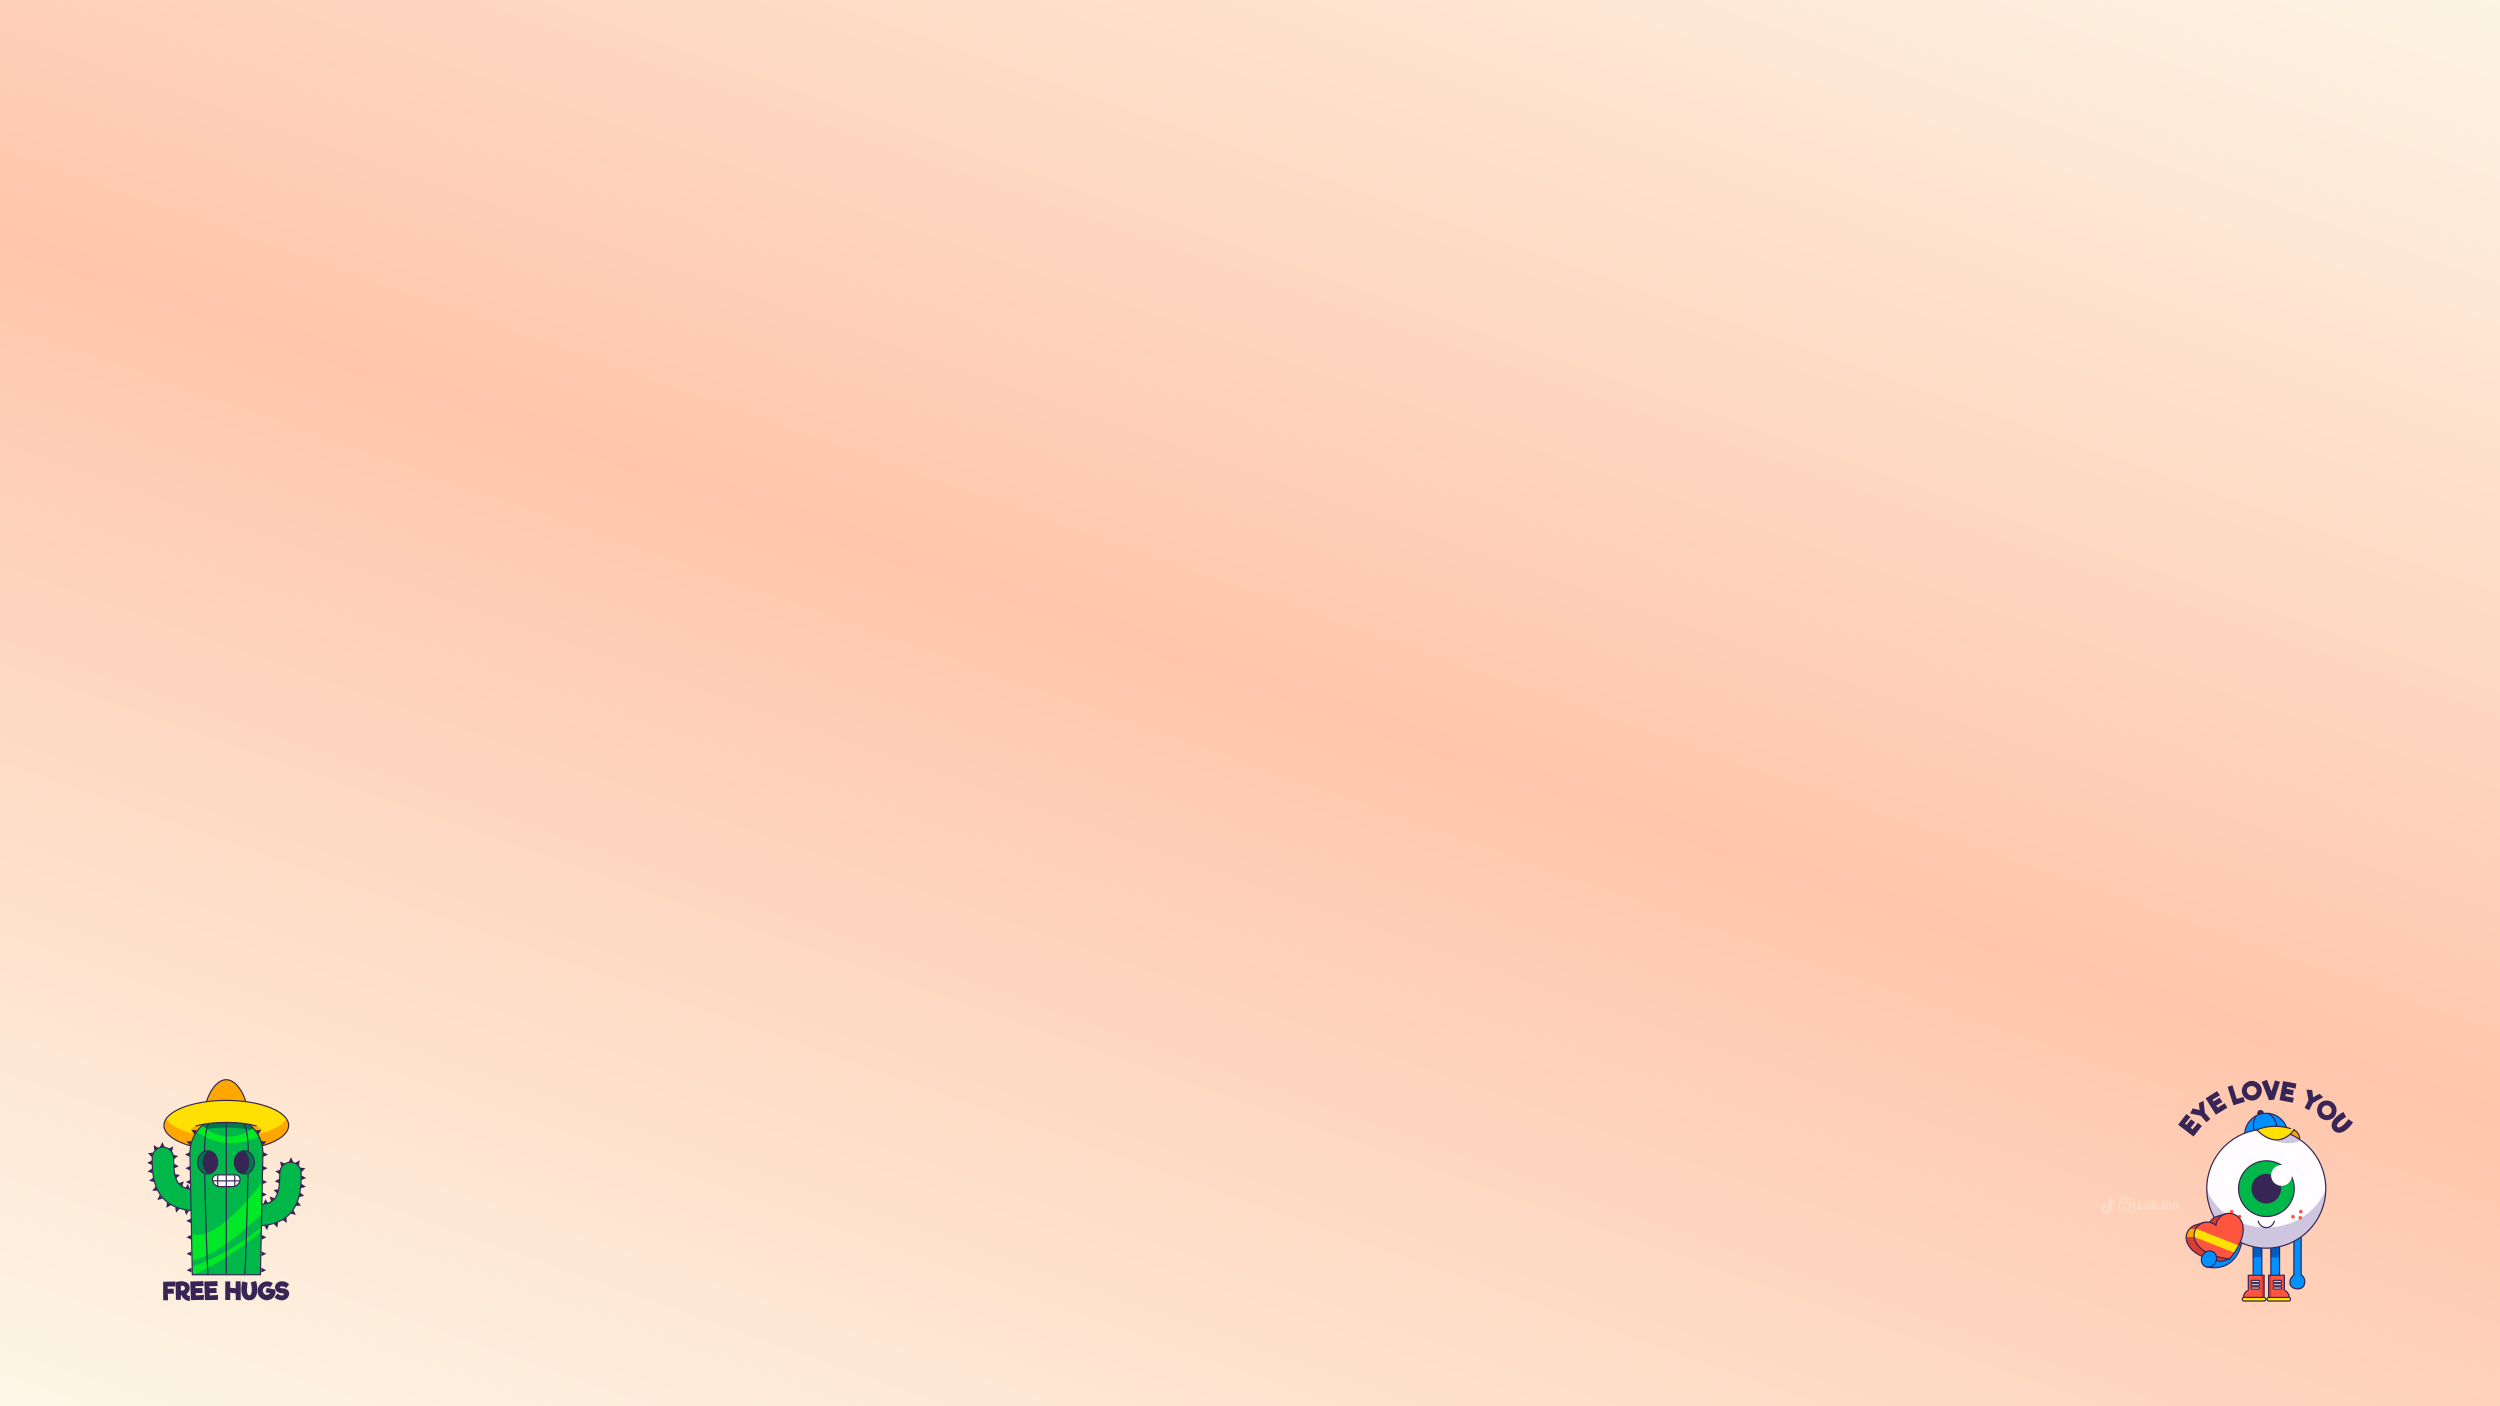 <?xml version="1.0" encoding="utf-8"?>
<!-- Generator: Adobe Illustrator 27.0.0, SVG Export Plug-In . SVG Version: 6.00 Build 0)  -->
<svg version="1.1" id="Layer_2_00000060000084413746298350000000135725726391799179_"
	 xmlns="http://www.w3.org/2000/svg" xmlns:xlink="http://www.w3.org/1999/xlink" x="0px" y="0px" viewBox="0 0 1920 1080"
	 style="enable-background:new 0 0 1920 1080;" xml:space="preserve">
<rect x="0" y="0" width="1920" height="1080" fill="#808080" stroke="none"/>
<style type="text/css">
	.st0{fill-rule:evenodd;clip-rule:evenodd;fill:url(#SVGID_1_);}
	.st1{fill:#0090FF;}
	.st2{fill:none;stroke:#372655;stroke-width:0.941;stroke-miterlimit:10;}
	.st3{fill:none;stroke:#372655;stroke-width:0.941;stroke-linecap:round;stroke-linejoin:round;stroke-miterlimit:10;}
	.st4{fill:#005DC4;}
	.st5{fill:#FF543E;}
	.st6{fill:#D83D31;}
	.st7{fill:#FFE000;}
	.st8{fill:#FFFDFF;}
	.st9{fill:#372655;}
	.st10{fill:#FFA600;}
	.st11{fill:#CEC5DE;}
	.st12{fill:#00B74A;}
	.st13{fill:none;stroke:#372655;stroke-width:0.941;stroke-miterlimit:10;}
	.st14{fill:none;stroke:#372655;stroke-width:0.908;stroke-miterlimit:10;}
	.st15{fill:#00784A;}
	.st16{fill:#00E827;}
	.st17{fill:none;stroke:#372655;stroke-width:0.908;stroke-linecap:round;stroke-linejoin:round;stroke-miterlimit:10;}
	.st18{fill:none;stroke:#372655;stroke-width:0.908;stroke-linecap:round;stroke-miterlimit:10;}
	.st19{fill:#FEDDC9;}
</style>
<linearGradient id="SVGID_1_" gradientUnits="userSpaceOnUse" x1="-1579.931" y1="499.849" x2="-1578.741" y2="499.849" gradientTransform="matrix(469 -1308.007 1308.004 468.998 87873.664 -2299696)">
	<stop  offset="0" style="stop-color:#FDF5E5"/>
	<stop  offset="0.5" style="stop-color:#FFC6AC"/>
	<stop  offset="1" style="stop-color:#FDF5E5"/>
</linearGradient>
<rect class="st0" width="1920" height="1080"/>
<g>
	<g>
		<path class="st1" d="M1764.5,984.2c-1.6,0-2.8-1.3-2.8-2.8v-32.5c0-1.6,1.3-2.8,2.8-2.8s2.8,1.3,2.8,2.8v32.5
			C1767.3,982.9,1766,984.2,1764.5,984.2z"/>
	</g>
	<g>
		<path class="st2" d="M1764.5,984.2c-1.6,0-2.8-1.3-2.8-2.8v-32.5c0-1.6,1.3-2.8,2.8-2.8s2.8,1.3,2.8,2.8v32.5
			C1767.3,982.9,1766,984.2,1764.5,984.2z"/>
	</g>
	<g>
		<path class="st1" d="M1700.2,973.6c-1.5,0-3.1-0.1-4.7-0.4c-1.5-0.2-2.6-1.7-2.4-3.2s1.7-2.6,3.2-2.4c6.2,0.9,11.1-0.3,14.5-3.5
			c7.5-7.2,6.2-22.1,6.1-22.3c-0.2-1.6,1-2.9,2.5-3.1c1.5-0.2,2.9,1,3.1,2.5c0.1,0.7,1.6,17.8-7.9,26.9
			C1710.9,971.8,1706.1,973.6,1700.2,973.6z"/>
	</g>
	<g>
		<path class="st3" d="M1700.2,973.6c-1.5,0-3.1-0.1-4.7-0.4c-1.5-0.2-2.6-1.7-2.4-3.2s1.7-2.6,3.2-2.4c6.2,0.9,11.1-0.3,14.5-3.5
			c7.5-7.2,6.2-22.1,6.1-22.3c-0.2-1.6,1-2.9,2.5-3.1c1.5-0.2,2.9,1,3.1,2.5c0.1,0.7,1.6,17.8-7.9,26.9
			C1710.9,971.8,1706.1,973.6,1700.2,973.6z"/>
	</g>
	<g>
		<g>
			<rect x="1744" y="941.4" class="st1" width="6.7" height="42.1"/>
			<rect x="1744" y="941.4" class="st4" width="6.7" height="24.3"/>
			<rect x="1744" y="941.4" class="st2" width="6.7" height="42.1"/>
			<g>
				<path class="st5" d="M1758.2,996.7h-15.9v-17.3h12.1v11.2C1754.3,990.6,1758.2,992.6,1758.2,996.7z"/>
				<rect x="1742.2" y="979.4" class="st6" width="2.2" height="17.3"/>
				<path class="st2" d="M1758.2,996.7h-15.9v-17.3h12.1v11.2C1754.3,990.6,1758.2,992.6,1758.2,996.7z"/>
				<path class="st7" d="M1757.8,999.2h-15.4c-0.7,0-1.4-0.6-1.4-1.4l0,0c0-0.7,0.6-1.4,1.4-1.4h15.4c0.7,0,1.4,0.6,1.4,1.4l0,0
					C1759.1,998.6,1758.5,999.2,1757.8,999.2z"/>
				<path class="st2" d="M1757.8,999.2h-15.4c-0.7,0-1.4-0.6-1.4-1.4l0,0c0-0.7,0.6-1.4,1.4-1.4h15.4c0.7,0,1.4,0.6,1.4,1.4l0,0
					C1759.1,998.6,1758.5,999.2,1757.8,999.2z"/>
				<path class="st8" d="M1751.5,984.9h-5c-0.5,0-0.8-0.4-0.8-0.8l0,0c0-0.5,0.4-0.8,0.8-0.8h5c0.5,0,0.8,0.4,0.8,0.8l0,0
					C1752.4,984.6,1752,984.9,1751.5,984.9z"/>
				<path class="st8" d="M1751.5,987.5h-5c-0.5,0-0.8-0.4-0.8-0.8l0,0c0-0.5,0.4-0.8,0.8-0.8h5c0.5,0,0.8,0.4,0.8,0.8l0,0
					C1752.4,987.1,1752,987.5,1751.5,987.5z"/>
				<path class="st8" d="M1751.5,990h-5c-0.5,0-0.8-0.4-0.8-0.8l0,0c0-0.5,0.4-0.8,0.8-0.8h5c0.5,0,0.8,0.4,0.8,0.8l0,0
					C1752.4,989.6,1752,990,1751.5,990z"/>
				<path class="st2" d="M1751.5,984.9h-5c-0.5,0-0.8-0.4-0.8-0.8l0,0c0-0.5,0.4-0.8,0.8-0.8h5c0.5,0,0.8,0.4,0.8,0.8l0,0
					C1752.4,984.6,1752,984.9,1751.5,984.9z"/>
				<path class="st2" d="M1751.5,987.5h-5c-0.5,0-0.8-0.4-0.8-0.8l0,0c0-0.5,0.4-0.8,0.8-0.8h5c0.5,0,0.8,0.4,0.8,0.8l0,0
					C1752.4,987.1,1752,987.5,1751.5,987.5z"/>
				<path class="st2" d="M1751.5,990h-5c-0.5,0-0.8-0.4-0.8-0.8l0,0c0-0.5,0.4-0.8,0.8-0.8h5c0.5,0,0.8,0.4,0.8,0.8l0,0
					C1752.4,989.6,1752,990,1751.5,990z"/>
			</g>
		</g>
		<g>
			<rect x="1730.4" y="941.3" class="st1" width="6.7" height="42.1"/>
			<rect x="1730.4" y="941.3" class="st4" width="6.7" height="24.3"/>
			<rect x="1730.4" y="941.3" class="st2" width="6.7" height="42.1"/>
			<g>
				<path class="st5" d="M1722.9,996.7h15.9v-17.3h-12.1v11.2C1726.8,990.6,1722.9,992.6,1722.9,996.7z"/>
				<rect x="1736.7" y="979.4" class="st6" width="2.2" height="17.3"/>
				<path class="st2" d="M1722.9,996.7h15.9v-17.3h-12.1v11.2C1726.8,990.6,1722.9,992.6,1722.9,996.7z"/>
				<path class="st7" d="M1723.4,999.2h15.4c0.7,0,1.4-0.6,1.4-1.4l0,0c0-0.7-0.6-1.4-1.4-1.4h-15.4c-0.7,0-1.4,0.6-1.4,1.4l0,0
					C1722,998.6,1722.6,999.2,1723.4,999.2z"/>
				<path class="st2" d="M1723.4,999.2h15.4c0.7,0,1.4-0.6,1.4-1.4l0,0c0-0.7-0.6-1.4-1.4-1.4h-15.4c-0.7,0-1.4,0.6-1.4,1.4l0,0
					C1722,998.6,1722.6,999.2,1723.4,999.2z"/>
				<path class="st8" d="M1729.6,984.9h5c0.5,0,0.8-0.4,0.8-0.8l0,0c0-0.5-0.4-0.8-0.8-0.8h-5c-0.5,0-0.8,0.4-0.8,0.8l0,0
					C1728.8,984.6,1729.1,984.9,1729.6,984.9z"/>
				<path class="st8" d="M1729.6,987.5h5c0.5,0,0.8-0.4,0.8-0.8l0,0c0-0.5-0.4-0.8-0.8-0.8h-5c-0.5,0-0.8,0.4-0.8,0.8l0,0
					C1728.8,987.1,1729.1,987.5,1729.6,987.5z"/>
				<path class="st8" d="M1729.6,990h5c0.5,0,0.8-0.4,0.8-0.8l0,0c0-0.5-0.4-0.8-0.8-0.8h-5c-0.5,0-0.8,0.4-0.8,0.8l0,0
					C1728.8,989.6,1729.1,990,1729.6,990z"/>
				<path class="st2" d="M1729.6,984.9h5c0.5,0,0.8-0.4,0.8-0.8l0,0c0-0.5-0.4-0.8-0.8-0.8h-5c-0.5,0-0.8,0.4-0.8,0.8l0,0
					C1728.8,984.6,1729.1,984.9,1729.6,984.9z"/>
				<path class="st2" d="M1729.6,987.5h5c0.5,0,0.8-0.4,0.8-0.8l0,0c0-0.5-0.4-0.8-0.8-0.8h-5c-0.5,0-0.8,0.4-0.8,0.8l0,0
					C1728.8,987.1,1729.1,987.5,1729.6,987.5z"/>
				<path class="st2" d="M1729.6,990h5c0.5,0,0.8-0.4,0.8-0.8l0,0c0-0.5-0.4-0.8-0.8-0.8h-5c-0.5,0-0.8,0.4-0.8,0.8l0,0
					C1728.8,989.6,1729.1,990,1729.6,990z"/>
			</g>
		</g>
	</g>
	<path class="st9" d="M1738.7,855c0,1.4-1.1,2.6-2.6,2.6c-1.4,0-2.6-1.1-2.6-2.6c0-1.4,1.1-2.6,2.6-2.6
		C1737.6,852.5,1738.7,853.6,1738.7,855z"/>
	<path class="st10" d="M1761.8,867.7c0,0,6.3,3.3,3.6,9.9l-10.5-5L1761.8,867.7z"/>
	<path class="st2" d="M1761.8,867.7c0,0,6.3,3.3,3.6,9.9l-10.5-5L1761.8,867.7z"/>
	<circle class="st1" cx="1740.5" cy="871.6" r="16.6"/>
	<circle class="st2" cx="1740.5" cy="871.6" r="16.6"/>
	<circle class="st8" cx="1740.5" cy="912.9" r="45.7"/>
	<path class="st11" d="M1753.8,869.1c-5,0.3-8.8,1.9-8.8,4c-0.1,2.5,5,4.7,11.3,4.9c4.8,0.2,9-0.8,10.8-2.4
		C1763.1,872.8,1758.6,870.6,1753.8,869.1z"/>
	<path class="st11" d="M1740.5,942.7c-21.3,0-39.4-12.4-45.7-29.5c0.2,25.1,20.6,45.4,45.7,45.4s45.6-20.3,45.7-45.4
		C1779.9,930.3,1761.8,942.7,1740.5,942.7z"/>
	<ellipse class="st12" cx="1740.6" cy="912.9" rx="21.4" ry="21.4"/>
	<ellipse class="st13" cx="1740.6" cy="912.9" rx="21.4" ry="21.4"/>
	<ellipse class="st9" cx="1740.5" cy="912.9" rx="11.4" ry="11.4"/>
	<ellipse class="st8" cx="1752.2" cy="902.7" rx="8" ry="8"/>
	<circle class="st2" cx="1740.5" cy="912.9" r="45.7"/>
	<g>
		<path class="st9" d="M1688,862.3l3,2.5l-6.4,8.1l-11.8-9.1l6.3-8.2l3.2,2.3l-4.2,5.1l1.2,0.9l3.4-4.3l3.1,2.3l-3.4,4.3l1.5,1.1
			L1688,862.3z"/>
		<path class="st9" d="M1693.4,854.6l4.1,4.8l-3,2.5l-4.3-5l-8.2-1.7l2-4l5.3,1.4l-0.6-5.4l3.6-1.8L1693.4,854.6z"/>
		<path class="st9" d="M1708.6,847.3l2,3.4l-8.8,5.4l-7.9-12.6l8.8-5.5l2.2,3.2l-5.7,3.4l0.8,1.3l4.7-2.9l2.1,3.3l-4.7,2.8l1,1.6
			L1708.6,847.3z"/>
		<path class="st9" d="M1722.9,842.4l1.2,3.7l-8.8,2.8l-4.5-14.2l3.7-1.2l3.3,10.5L1722.9,842.4z"/>
		<path class="st9" d="M1726.6,844.6c-1.3-0.5-2.4-1.3-3.2-2.4c-0.9-1.1-1.4-2.2-1.6-3.5s0-2.6,0.5-3.8s1.3-2.3,2.4-3.1
			s2.3-1.4,3.6-1.6c1.3-0.2,2.6,0,3.9,0.5s2.3,1.3,3.2,2.3c0.9,1,1.4,2.2,1.6,3.5s0,2.6-0.5,3.9c-0.5,1.3-1.3,2.3-2.4,3.2
			s-2.2,1.4-3.6,1.6C1729.2,845.3,1727.9,845.2,1726.6,844.6z M1731.7,840.5c0.5-0.4,0.9-0.9,1.2-1.5c0.3-0.6,0.3-1.2,0.2-1.9
			c-0.1-0.7-0.4-1.3-0.8-1.7c-0.4-0.5-0.9-0.8-1.6-1.1c-0.6-0.2-1.3-0.3-2-0.2s-1.3,0.3-1.8,0.7s-0.9,0.9-1.1,1.4
			c-0.2,0.6-0.3,1.2-0.2,1.9c0.1,0.7,0.4,1.3,0.8,1.8s0.9,0.9,1.5,1.1c0.6,0.2,1.2,0.3,1.9,0.2
			C1730.5,841.2,1731.1,840.9,1731.7,840.5z"/>
		<path class="st9" d="M1751,830.9l-4.4,13.6l-4,0.5l-5.6-14.1l4-1.6l3.5,8.9l2.7-8.5L1751,830.9z"/>
		<path class="st9" d="M1761.7,843.1l-0.9,3.8l-10.1-2l2.7-14.6l10.2,1.9l-0.6,3.9l-6.5-1.4l-0.3,1.5l5.4,1.1l-0.7,3.9l-5.4-1.1
			l-0.3,1.8L1761.7,843.1z"/>
		<path class="st9" d="M1776.3,847.1l-2.9,5.6l-3.5-1.8l3-5.9l-1.5-8.2l4.4,0.4l0.7,5.5l4.8-2.7l3,2.6L1776.3,847.1z"/>
		<path class="st9" d="M1780.1,855.6c-0.5-1.3-0.7-2.6-0.5-4s0.6-2.6,1.4-3.6s1.8-1.8,3.1-2.3c1.3-0.5,2.6-0.6,3.9-0.4
			c1.4,0.2,2.6,0.7,3.6,1.5c1.1,0.8,1.8,1.9,2.3,3.1c0.5,1.3,0.7,2.6,0.5,3.9c-0.2,1.3-0.6,2.5-1.4,3.6s-1.9,1.8-3.1,2.3
			c-1.3,0.5-2.6,0.7-3.9,0.5c-1.4-0.2-2.6-0.7-3.6-1.5C1781.3,857.9,1780.6,856.9,1780.1,855.6z M1786.5,856.4
			c0.7,0.1,1.3,0,1.9-0.2s1.1-0.6,1.6-1.2c0.4-0.5,0.7-1.1,0.7-1.8c0.1-0.6,0-1.3-0.3-1.9c-0.3-0.6-0.7-1.1-1.3-1.6
			c-0.5-0.4-1.1-0.7-1.7-0.8s-1.2,0-1.8,0.2c-0.6,0.2-1.1,0.6-1.5,1.2c-0.4,0.6-0.7,1.2-0.8,1.8c-0.1,0.6,0,1.3,0.2,1.9
			c0.2,0.6,0.6,1.1,1.2,1.5C1785.2,856,1785.8,856.3,1786.5,856.4z"/>
		<path class="st9" d="M1790.7,864.8c-0.1-1.2,0.2-2.4,0.9-3.7c0.7-1.3,1.7-2.5,3.1-3.7c1.6-1.4,3.3-2.6,5.1-3.4l2,3.8
			c-0.5,0.3-1.1,0.7-1.7,1.1c-0.6,0.4-1.3,1-2.2,1.6l-0.5,0.3c-2.4,2.1-3.2,3.7-2.3,4.6c0.8,1,2.5,0.4,4.8-1.6c0.4-0.4,1-1,1.7-1.8
			s1.4-1.7,1.9-2.5l3.6,2.4c-1,1.8-2.5,3.5-4.4,5.2c-1.3,1.1-2.6,2-3.9,2.4c-1.3,0.5-2.5,0.6-3.7,0.3c-1.1-0.2-2.1-0.8-3-1.8
			C1791.3,867.1,1790.8,866,1790.7,864.8z"/>
	</g>
	<path class="st7" d="M1733.2,867.7c17.4,17.4,28.6,0,28.6,0S1748.2,861.6,1733.2,867.7z"/>
	<path class="st2" d="M1733.2,867.7c17.4,17.4,28.6,0,28.6,0S1748.2,861.6,1733.2,867.7z"/>
	<path class="st2" d="M1741.7,855c0,0,5.5,1.8,6.9,10"/>
	<path class="st2" d="M1731.2,868.1c0,0-1.9-5.5,1.5-11"/>
	<g>
		<g>
			<path class="st5" d="M1762.4,934.4c0,0.8-0.6,1.4-1.4,1.4s-1.4-0.6-1.4-1.4s0.6-1.4,1.4-1.4S1762.4,933.7,1762.4,934.4z"/>
			<circle class="st5" cx="1767" cy="930.5" r="1.4"/>
			<path class="st5" d="M1768,935.3c0,0.8-0.6,1.4-1.4,1.4s-1.4-0.6-1.4-1.4s0.6-1.4,1.4-1.4C1767.4,933.9,1768,934.5,1768,935.3z"
				/>
		</g>
		<g>
			<path class="st5" d="M1718.5,934.4c0,0.8,0.6,1.4,1.4,1.4s1.4-0.6,1.4-1.4s-0.6-1.4-1.4-1.4S1718.5,933.7,1718.5,934.4z"/>
			<path class="st5" d="M1712.5,930.5c0,0.8,0.6,1.4,1.4,1.4s1.4-0.6,1.4-1.4s-0.6-1.4-1.4-1.4S1712.5,929.8,1712.5,930.5z"/>
			<path class="st5" d="M1712.9,935.3c0,0.8,0.6,1.4,1.4,1.4s1.4-0.6,1.4-1.4s-0.6-1.4-1.4-1.4S1712.9,934.5,1712.9,935.3z"/>
		</g>
	</g>
	<g>
		<path class="st6" d="M1715.6,940.2L1715.6,940.2C1715.6,940.2,1715.6,940.1,1715.6,940.2c-1.1-2.6-3-4.5-5.3-5.6l-0.1-2.6
			l-6.6,1.9c-0.5,0.1-1,0.3-1.4,0.4c-2.8,1.1-4.9,3.4-5.8,6.1l-3.2-1.7l-6.3,1.9c-0.5,0.1-1,0.3-1.5,0.5c-5.3,2.1-7.8,8.1-5.7,13.3
			c0,0,0,0.1,0.1,0.1l0,0c5.1,12.7,26.5,14.2,26.5,14.2l6-1.8l-0.3-6C1715.3,955.3,1718.5,947.3,1715.6,940.2z"/>
		<path class="st10" d="M1681.7,943.7c-1.6,1.7-2.6,4-2.7,6.4l6.1-0.2l31,12.1c1.1-1.6,2.3-3.5,3.3-5.6l-32.8-12.7H1681.7z"/>
		<path class="st2" d="M1715.6,940.2L1715.6,940.2C1715.6,940.2,1715.6,940.1,1715.6,940.2c-1.1-2.6-3-4.5-5.3-5.6l-0.1-2.6
			l-6.6,1.9c-0.5,0.1-1,0.3-1.4,0.4c-2.8,1.1-4.9,3.4-5.8,6.1l-3.2-1.7l-6.3,1.9c-0.5,0.1-1,0.3-1.5,0.5c-5.3,2.1-7.8,8.1-5.7,13.3
			c0,0,0,0.1,0.1,0.1l0,0c5.1,12.7,26.5,14.2,26.5,14.2l6-1.8l-0.3-6C1715.3,955.3,1718.5,947.3,1715.6,940.2z"/>
		<path class="st5" d="M1721.5,938.3c-2.1-5.3-8.1-7.8-13.3-5.7c-3.7,1.5-6,4.8-6.4,8.4c-2.8-2.4-6.8-3.2-10.4-1.7
			c-5.3,2.1-7.8,8.1-5.7,13.3c0,0,0,0.1,0.1,0.1l0,0c5.1,12.7,26.5,14.2,26.5,14.2s14.5-15.8,9.4-28.6l0,0
			C1721.6,938.4,1721.6,938.4,1721.5,938.3z"/>
		<path class="st7" d="M1686.7,943.7h-0.3c-1.1,1.9-1.6,4.1-1.4,6.3h0.1l31,12.1c0.3-0.4,0.5-0.8,0.8-1.2c0,0,0-0.1,0.1-0.1
			c0.3-0.4,0.5-0.9,0.8-1.3l0,0c0.3-0.4,0.5-0.9,0.7-1.3c0-0.1,0.1-0.1,0.1-0.2c0.3-0.5,0.5-1,0.8-1.5l0,0L1686.7,943.7z"/>
		<path class="st2" d="M1721.5,938.3c-2.1-5.3-8.1-7.8-13.3-5.7c-3.7,1.5-6,4.8-6.4,8.4c-2.8-2.4-6.8-3.2-10.4-1.7
			c-5.3,2.1-7.8,8.1-5.7,13.3c0,0,0,0.1,0.1,0.1l0,0c5.1,12.7,26.5,14.2,26.5,14.2s14.5-15.8,9.4-28.6l0,0
			C1721.6,938.4,1721.6,938.4,1721.5,938.3z"/>
	</g>
	<path class="st3" d="M1734.3,937.9c0,0,1.3,4.9,6.2,4.9s6.2-4.9,6.2-4.9"/>
	<path class="st1" d="M1701.4,969.8c-1.8,3.1-5.4,4.3-8.1,2.7s-3.5-5.3-1.7-8.4c1.8-3.1,5.4-4.3,8.1-2.7
		C1702.4,962.9,1703.2,966.7,1701.4,969.8z"/>
	<path class="st3" d="M1701.4,969.8c-1.8,3.1-5.4,4.3-8.1,2.7s-3.5-5.3-1.7-8.4c1.8-3.1,5.4-4.3,8.1-2.7
		C1702.4,962.9,1703.2,966.7,1701.4,969.8z"/>
	<g>
		<path class="st1" d="M1769.9,985.8c-0.7,3.5-3.7,4.5-6.8,3.9s-5-2.7-4.3-6.1c0.7-3.5,3.7-5.8,6.8-5.2
			C1768.7,979,1770.6,982.4,1769.9,985.8z"/>
	</g>
	<g>
		<path class="st3" d="M1767.5,979.2c1.9,1.3,3,3.9,2.4,6.6c-0.7,3.5-3.7,4.5-6.8,3.9s-5-2.7-4.3-6.1c0.4-1.9,1.5-3.4,2.9-4.4"/>
	</g>
</g>
<g>
	<path class="st10" d="M189.8,852.8c0,8.9-7.2,8.5-16.1,8.5s-16.1,0.4-16.1-8.5s7.2-23.6,16.1-23.6S189.8,843.9,189.8,852.8z"/>
	<path class="st14" d="M189.8,852.8c0,8.9-7.2,8.5-16.1,8.5s-16.1,0.4-16.1-8.5s7.2-23.6,16.1-23.6S189.8,843.9,189.8,852.8z"/>
	<ellipse class="st7" cx="173.8" cy="864.3" rx="47.9" ry="19.2"/>
	<path class="st10" d="M173.8,873.6c-22.2,0-40.8-6-46.2-14.2c-1,1.6-1.6,3.2-1.6,4.9c0,10.6,21.4,19.2,47.9,19.2
		s47.9-8.6,47.9-19.2c0-1.7-0.6-3.4-1.6-4.9C214.6,867.6,196,873.6,173.8,873.6z"/>
	<path class="st10" d="M201,868.1c0,3.4-12.2,6.1-27.2,6.1s-27.2-2.7-27.2-6.1c0-3.4,12.2-6.1,27.2-6.1S201,864.7,201,868.1z"/>
	<ellipse class="st14" cx="173.8" cy="864.3" rx="47.9" ry="19.2"/>
	<g>
		<path class="st9" d="M128.7,988.1l0.1,1.7l4.5-0.1l0.3,3.8l-4.7,0.1l0.2,5h-3.8v-14.2l9.5-0.2v3.8L128.7,988.1z"/>
		<path class="st9" d="M144.3,995c0.4,0.3,0.9,0.4,1.5,0.4v3.8c-0.9,0-1.8-0.2-2.7-0.6c-0.9-0.4-1.6-0.9-2.3-1.6
			c-0.6-0.7-1.1-1.4-1.4-2.3h-0.5v3.6h-3.8l-0.2-13.5c0.4-0.3,1.1-0.4,1.9-0.6c0.8-0.1,1.7-0.2,2.5-0.2c1.4,0,2.5,0.2,3.5,0.7
			c1,0.4,1.7,1,2.2,1.8s0.7,1.7,0.7,2.7s-0.2,1.9-0.7,2.7c-0.4,0.8-1.1,1.4-1.8,1.9C143.6,994.3,143.9,994.7,144.3,995z
			 M138.9,991.1c0.2,0.1,0.5,0.1,0.7,0.1c0.4,0,0.8-0.1,1.2-0.2c0.4-0.2,0.7-0.4,0.9-0.7s0.4-0.6,0.4-1c0-0.3-0.1-0.6-0.3-0.9
			c-0.2-0.3-0.4-0.5-0.7-0.7s-0.6-0.3-0.9-0.3c-0.2,0-0.5,0-0.7,0.1c-0.3,0.1-0.5,0.1-0.6,0.2L138.9,991.1z"/>
		<path class="st9" d="M156.6,994.5v3.8l-10,0.2l-0.5-14.3l10-0.3l0.3,3.8l-6.4,0.1l0.1,1.5l5.3-0.1l0.2,3.8l-5.3,0.1l0.1,1.8
			L156.6,994.5z"/>
		<path class="st9" d="M167.4,994.5v3.8l-10,0.2l-0.5-14.3l10-0.3l0.3,3.8l-6.4,0.1l0.1,1.5l5.3-0.1l0.2,3.8l-5.3,0.1l0.1,1.8
			L167.4,994.5z"/>
		<path class="st9" d="M181,993.3l-4.2-0.5v5.6H173v-14.3h3.8v4.9l4.2,0.4v-5.3l3.8-0.1l0.1,14.5h-3.8L181,993.3z"/>
		<path class="st9" d="M188.1,997.6c-0.9-0.7-1.6-1.7-2.1-3s-0.7-2.8-0.7-4.6c0-2.1,0.3-4,0.8-5.9l4.1,1c-0.1,0.6-0.2,1.2-0.3,1.9
			s-0.2,1.6-0.2,2.7l-0.1,0.5c0,3.1,0.6,4.6,1.9,4.6c1.2,0,1.9-1.5,1.9-4.5c0-0.5-0.1-1.3-0.2-2.4c-0.2-1.1-0.4-2.1-0.6-3l4-1.1
			c0.7,1.9,1,4,1,6.5c0,1.7-0.2,3.2-0.7,4.4c-0.5,1.3-1.2,2.2-2.1,2.9c-0.9,0.7-2,1-3.2,1C190.2,998.7,189.1,998.3,188.1,997.6z"/>
		<path class="st9" d="M211.6,992.2c0,0.9-0.2,1.8-0.7,2.7c-0.4,0.9-1,1.6-1.8,2.3c-0.8,0.6-1.6,1-2.6,1.2c-0.5,0.1-0.9,0.2-1.4,0.2
			c-1.1,0-2.1-0.2-3.2-0.7c-1-0.5-1.9-1.2-2.6-2.1c-0.7-0.9-1.2-1.9-1.4-3c-0.1-0.4-0.1-0.9-0.1-1.4c0-1.1,0.2-2.1,0.7-3.1
			s1.1-1.9,2-2.6c0.9-0.7,1.8-1.2,2.9-1.4c0.5-0.1,1-0.2,1.6-0.2c0.9,0,1.7,0.1,2.5,0.4c0.8,0.2,1.5,0.6,2,1.1l-2,3.1
			c-0.3-0.3-0.6-0.5-1.1-0.6c-0.4-0.1-0.9-0.2-1.4-0.2c-0.3,0-0.6,0-0.8,0.1c-0.7,0.2-1.3,0.6-1.7,1.2c-0.4,0.6-0.7,1.3-0.7,2
			c0,0.2,0,0.4,0.1,0.6c0.2,0.8,0.6,1.4,1.1,1.9c0.6,0.5,1.2,0.8,2,0.8c0.2,0,0.4,0,0.5-0.1c0.4-0.1,0.8-0.3,1.2-0.5
			c0.4-0.3,0.6-0.5,0.7-0.8l-3.4-0.6l0.8-3.4l6.2,1.2C211.5,990.8,211.6,991.5,211.6,992.2z"/>
		<path class="st9" d="M213.3,998c-1-0.4-1.9-1-2.5-1.8l2.5-2.8c0.4,0.5,0.9,0.8,1.4,1.1s1.1,0.4,1.7,0.4c0.5,0,0.9-0.1,1.2-0.3
			s0.5-0.4,0.5-0.7s-0.2-0.4-0.5-0.5s-0.7-0.2-1.2-0.2c-0.9,0-1.8-0.2-2.6-0.6c-0.8-0.4-1.4-0.9-1.9-1.6c-0.5-0.7-0.7-1.5-0.7-2.3
			c0-0.9,0.2-1.7,0.7-2.4s1.2-1.3,2-1.7s1.7-0.6,2.7-0.6s2,0.2,2.9,0.6c0.9,0.4,1.8,0.9,2.5,1.7l-2.1,2.9c-1.2-0.9-2.3-1.3-3.4-1.3
			c-0.5,0-0.9,0.1-1.2,0.2s-0.5,0.4-0.5,0.6c0,0.2,0.2,0.4,0.6,0.5s0.9,0.2,1.4,0.2c1,0,1.9,0.2,2.7,0.5s1.4,0.8,1.9,1.4
			c0.5,0.6,0.7,1.4,0.7,2.2c0,0.9-0.3,1.8-0.8,2.6s-1.2,1.4-2.1,1.9c-0.9,0.5-1.9,0.7-2.9,0.7C215.3,998.6,214.3,998.4,213.3,998z"
			/>
	</g>
	<g>
		<g>
			<g>
				<g>
					<path class="st12" d="M152.2,929.9c-35.3,0-35.3-27.5-35.3-40.7c0-4.5,3.7-8.2,8.2-8.2s8.2,3.7,8.2,8.2
						c0,19.6,3.7,24.4,19,24.4c4.5,0,8.2,3.7,8.2,8.2C160.3,926.3,156.7,929.9,152.2,929.9z"/>
				</g>
				<g>
					<path class="st14" d="M152.2,929.9c-35.3,0-35.3-27.5-35.3-40.7c0-4.5,3.7-8.2,8.2-8.2s8.2,3.7,8.2,8.2
						c0,19.6,3.7,24.4,19,24.4c4.5,0,8.2,3.7,8.2,8.2C160.3,926.3,156.7,929.9,152.2,929.9z"/>
				</g>
			</g>
			<polygon class="st9" points="124.7,877.1 122.8,880.9 126.5,880.9 			"/>
			<polygon class="st9" points="133.1,880.4 129.3,882.2 132.1,884.5 			"/>
			<polygon class="st9" points="136.8,887.8 132.7,886.8 133.5,890.4 			"/>
			<polygon class="st9" points="137.3,895.7 133.6,893.7 133.5,897.4 			"/>
			<polygon class="st9" points="138.2,902.3 134,901.7 135.2,905.2 			"/>
			<polygon class="st9" points="141.2,907.3 137.2,908.7 139.9,911.3 			"/>
			<polygon class="st9" points="144.3,909.2 142.2,912.8 145.9,913.1 			"/>
			<polygon class="st9" points="118.1,879.4 118.5,883.6 121.6,881.7 			"/>
			<polygon class="st9" points="113.6,885.6 116.5,888.7 117.8,885.2 			"/>
			<polygon class="st9" points="113,893.1 116.9,894.8 116.7,891.1 			"/>
			<polygon class="st9" points="113.3,899.8 117.3,901.1 116.7,897.4 			"/>
			<polygon class="st9" points="114.5,906.9 118.6,907.8 117.8,904.2 			"/>
			<polygon class="st9" points="116.9,914.4 121.1,914.5 119.6,911.2 			"/>
			<polygon class="st9" points="120.9,921.6 125,920.6 122.6,917.7 			"/>
			<polygon class="st9" points="127.8,927.6 131.4,925.4 128.2,923.4 			"/>
			<polygon class="st9" points="135.2,931.3 138.1,928.2 134.5,927.1 			"/>
			<polygon class="st9" points="143,933.2 145.3,929.7 141.6,929.3 			"/>
		</g>
		<g>
			<g>
				<g>
					<path class="st12" d="M196,941.5c35.3,0,35.3-27.5,35.3-40.7c0-4.5-3.7-8.2-8.2-8.2s-8.2,3.7-8.2,8.2c0,19.6-3.7,24.4-19,24.4
						c-4.5,0-8.2,3.7-8.2,8.2C187.8,937.9,191.5,941.5,196,941.5z"/>
				</g>
				<g>
					<path class="st14" d="M196,941.5c35.3,0,35.3-27.5,35.3-40.7c0-4.5-3.7-8.2-8.2-8.2s-8.2,3.7-8.2,8.2c0,19.6-3.7,24.4-19,24.4
						c-4.5,0-8.2,3.7-8.2,8.2C187.8,937.9,191.5,941.5,196,941.5z"/>
				</g>
			</g>
			<polygon class="st9" points="223.5,888.7 225.3,892.5 221.7,892.5 			"/>
			<polygon class="st9" points="215,892 218.9,893.7 216,896.1 			"/>
			<polygon class="st9" points="211.4,899.4 215.5,898.4 214.7,902 			"/>
			<polygon class="st9" points="210.9,907.2 214.6,905.3 214.7,909 			"/>
			<polygon class="st9" points="210,913.9 214.1,913.3 213,916.8 			"/>
			<polygon class="st9" points="207,918.9 210.9,920.3 208.3,922.9 			"/>
			<polygon class="st9" points="203.8,920.8 206,924.4 202.3,924.7 			"/>
			<polygon class="st9" points="230.1,891 229.7,895.2 226.5,893.3 			"/>
			<polygon class="st9" points="234.5,897.1 231.7,900.2 230.4,896.8 			"/>
			<polygon class="st9" points="235.1,904.7 231.3,906.4 231.5,902.7 			"/>
			<polygon class="st9" points="234.9,911.4 230.9,912.6 231.4,909 			"/>
			<polygon class="st9" points="233.6,918.4 229.6,919.4 230.4,915.8 			"/>
			<polygon class="st9" points="231.2,926 227,926.1 228.6,922.7 			"/>
			<polygon class="st9" points="227.2,933.1 223.2,932.1 225.5,929.3 			"/>
			<polygon class="st9" points="220.3,939.2 216.8,936.9 220,935 			"/>
			<polygon class="st9" points="213,942.8 210.1,939.8 213.6,938.7 			"/>
			<polygon class="st9" points="205.1,944.8 202.9,941.3 206.6,940.8 			"/>
		</g>
		<path class="st12" d="M200,979h-52.3l-1.8-93.6c0-15.5,12.5-28,28-28l0,0c15.5,0,28,12.5,28,28L200,979z"/>
		<path class="st15" d="M151.4,868.6c6-1.6,13.8-2.6,22.4-2.6c8.6,0,16.4,1,22.5,2.6c-5.1-6.8-13.3-11.3-22.4-11.3l0,0
			C164.7,857.4,156.5,861.8,151.4,868.6z"/>
		<path class="st16" d="M198.9,873c-1.2-2.4-2.7-4.6-4.5-6.5c-10.1,6.8-24.3,10.9-39.1-2.1c-1.6,1.4-3.1,3-4.3,4.8
			C169,882.2,187,878.4,198.9,873z"/>
		<g>
			<path class="st16" d="M147.1,947.6l0.4,20.4c16.3-3,37-19.8,53.4-35.5l0.5-24.5C186.8,926.8,162.8,953.2,147.1,947.6z"/>
			<path class="st16" d="M200.7,942.3c-20.6,17.5-42.1,26.7-53.2,30.6l0.1,6h0.4c18.7-6.9,38.9-21.8,52.6-33L200.7,942.3z"/>
		</g>
		<path class="st14" d="M200,979h-52.3l-1.8-93.6c0-15.5,12.5-28,28-28l0,0c15.5,0,28,12.5,28,28L200,979z"/>
		<line class="st14" x1="173.8" y1="857.4" x2="173.8" y2="978.3"/>
		<path class="st17" d="M161.6,860.5c-5.9,9.7-4.8,22.6-3.8,65.4c1.1,42.8,1.9,52.7,1.9,52.7"/>
		<path class="st17" d="M186.1,860.5c5.9,9.7,4.8,22.6,3.8,65.4c-1.1,42.8-1.9,52.7-1.9,52.7"/>
		<g>
			<ellipse class="st15" cx="159.5" cy="892.7" rx="7.7" ry="8.9"/>
			<path class="st9" d="M167.3,892.7c0-4.5-2.9-8.2-6.6-8.8c-2.8,0.6-5,4.3-5,8.8s2.2,8.2,5,8.8
				C164.4,900.8,167.3,897.2,167.3,892.7z"/>
			<ellipse class="st14" cx="159.5" cy="892.7" rx="7.7" ry="8.9"/>
		</g>
		<g>
			<ellipse class="st15" cx="187.7" cy="892.7" rx="7.7" ry="8.9"/>
			<path class="st9" d="M179.9,892.7c0-4.5,2.9-8.2,6.6-8.8c2.8,0.6,5,4.3,5,8.8s-2.2,8.2-5,8.8
				C182.8,900.8,179.9,897.2,179.9,892.7z"/>
			<ellipse class="st14" cx="187.7" cy="892.7" rx="7.7" ry="8.9"/>
		</g>
		<polygon class="st9" points="173.9,853.5 175.8,857.3 172.1,857.3 		"/>
		<g>
			<polygon class="st9" points="164.1,855 167.2,857.9 163.7,859.2 			"/>
			<polygon class="st9" points="155.7,859.2 159.4,861.3 156.3,863.3 			"/>
			<polygon class="st9" points="147.2,867.7 151.3,868.1 149.3,871.3 			"/>
			<polygon class="st9" points="143.2,876.6 147.3,876.3 146,879.8 			"/>
			<polygon class="st9" points="142,886.7 145.8,884.8 145.8,888.5 			"/>
			<polygon class="st9" points="142.3,897.2 146.1,895.4 146.1,899.1 			"/>
			<polygon class="st9" points="142.6,907.8 146.4,905.9 146.4,909.6 			"/>
			<polygon class="st9" points="143,937.6 146.8,935.8 146.8,939.5 			"/>
			<polygon class="st9" points="143.1,950.2 146.9,948.4 146.9,952.1 			"/>
			<polygon class="st9" points="143.2,962.9 147,961 147,964.7 			"/>
			<polygon class="st9" points="143.3,975.5 147.1,973.6 147.1,977.3 			"/>
		</g>
		<g>
			<polygon class="st9" points="183.6,855 180.6,857.9 184.1,859.2 			"/>
			<polygon class="st9" points="192,859.2 188.4,861.3 191.4,863.3 			"/>
			<polygon class="st9" points="200.6,867.7 196.4,868.1 198.4,871.3 			"/>
			<polygon class="st9" points="204.6,876.6 200.4,876.3 201.8,879.8 			"/>
			<polygon class="st9" points="205.8,886.7 202,884.8 202,888.5 			"/>
			<polygon class="st9" points="205.5,897.2 201.7,895.4 201.7,899.1 			"/>
			<polygon class="st9" points="205.1,907.8 201.4,905.9 201.4,909.6 			"/>
			<polygon class="st9" points="204.9,917.4 201.2,915.5 201.2,919.2 			"/>
			<polygon class="st9" points="204.6,950.2 200.9,948.4 200.9,952.1 			"/>
			<polygon class="st9" points="204.5,962.9 200.8,961 200.8,964.7 			"/>
			<polygon class="st9" points="204.4,975.5 200.7,973.6 200.7,977.3 			"/>
		</g>
	</g>
	<g>
		<path class="st8" d="M178.8,911.3h-10c-3.1,0-5.6-2.5-5.6-5.6l0,0c0-1.8,1.5-3.4,3.4-3.4H181c1.8,0,3.4,1.5,3.4,3.4l0,0
			C184.3,908.8,181.8,911.3,178.8,911.3z"/>
		<path class="st14" d="M178.8,911.3h-10c-3.1,0-5.6-2.5-5.6-5.6l0,0c0-1.8,1.5-3.4,3.4-3.4H181c1.8,0,3.4,1.5,3.4,3.4l0,0
			C184.3,908.8,181.8,911.3,178.8,911.3z"/>
		<line class="st14" x1="163.2" y1="906.9" x2="184.3" y2="906.9"/>
		<line class="st14" x1="167.2" y1="902.5" x2="167.2" y2="911.2"/>
		<line class="st14" x1="173.8" y1="902.5" x2="173.8" y2="911.2"/>
		<line class="st14" x1="180.3" y1="902.5" x2="180.3" y2="911.2"/>
	</g>
	<path class="st7" d="M142.4,868.2c5.5-3.7,17.5-6.3,31.4-6.3s25.8,2.6,31.4,6.3c2.1-1.4,3.3-3,3.3-4.6c0-6-15.5-10.9-34.7-10.9
		s-34.7,4.9-34.7,10.9C139.1,865.3,140.3,866.8,142.4,868.2z"/>
	<path class="st18" d="M150.4,864.8c6.2-1.8,14.4-2.8,23.4-2.8c8.8,0,16.9,1,23,2.7"/>
</g>
<g id="Popular_Chips_1_">
	<g>
		<g>
			<path class="st19" d="M1642.1,928.7c-0.1-0.1-0.1-0.2-0.2-0.3c0-0.1,0-0.2,0-0.3c0.2,0,0.3,0,0.4-0.1s0.1-0.2,0.1-0.3v-4.2
				c0-0.2,0-0.3-0.1-0.3c-0.1-0.1-0.2-0.1-0.4-0.1c0-0.1,0-0.2,0-0.3s0.1-0.2,0.2-0.3h2.2c0.1,0.1,0.2,0.3,0.2,0.6
				c-0.2,0-0.4,0-0.5,0.1s-0.1,0.2-0.1,0.4v4.5h0.3c0.4,0,0.8-0.1,1-0.4s0.3-0.7,0.3-1.2h0.6c0.1,0.1,0.2,0.2,0.2,0.5
				c0.1,0.3,0.1,0.5,0.1,0.8c0,0.4-0.1,0.7-0.2,0.9s-0.4,0.3-0.7,0.3L1642.1,928.7L1642.1,928.7z"/>
			<path class="st19" d="M1651.8,928.5c-0.1,0.1-0.2,0.2-0.5,0.2c-0.2,0-0.4,0.1-0.7,0.1c-0.3,0-0.4,0-0.6-0.1
				c-0.1-0.1-0.2-0.2-0.2-0.5v-2.8c0-0.2,0-0.4-0.1-0.5s-0.2-0.2-0.4-0.2c-0.2,0-0.5,0.1-0.6,0.3v2.7c0,0.2,0,0.3,0.1,0.4
				c0.1,0.1,0.2,0.1,0.4,0.1c0,0.2-0.1,0.3-0.2,0.5h-2c-0.1-0.1-0.2-0.3-0.2-0.5c0.2,0,0.3,0,0.4-0.1s0.1-0.2,0.1-0.4v-2.6
				c0-0.2,0-0.3-0.1-0.3c-0.1-0.1-0.2-0.1-0.5-0.1v-0.4c0.2-0.1,0.5-0.2,0.8-0.3s0.6-0.1,0.8-0.1c0.1,0,0.2,0,0.3,0.1
				c0.1,0.1,0.1,0.2,0.1,0.5c0.2-0.2,0.3-0.3,0.6-0.5c0.2-0.1,0.5-0.2,0.8-0.2c0.4,0,0.8,0.1,1,0.3s0.3,0.6,0.3,1.1v2.5
				c0,0.3,0.1,0.5,0.4,0.5L1651.8,928.5z"/>
			<path class="st19" d="M1657.2,928.4c0,0.1-0.1,0.2-0.2,0.3s-0.3,0.1-0.6,0.1c-0.3,0-0.6-0.1-0.8-0.2c-0.2-0.1-0.4-0.3-0.5-0.5
				s-0.2-0.4-0.4-0.7c-0.1-0.3-0.2-0.5-0.3-0.7c-0.1-0.2-0.2-0.3-0.4-0.3v1.4c0,0.2,0,0.3,0.1,0.4c0.1,0.1,0.2,0.1,0.4,0.1
				c0,0.2-0.1,0.3-0.2,0.5h-2c-0.1-0.1-0.2-0.3-0.2-0.5c0.2,0,0.3,0,0.4-0.1s0.1-0.2,0.1-0.4v-4.9c0-0.2,0-0.3-0.1-0.3
				c-0.1-0.1-0.2-0.1-0.5-0.1v-0.4c0.2-0.1,0.5-0.2,0.8-0.3s0.6-0.1,0.8-0.1c0.1,0,0.2,0,0.3,0.1c0.1,0.1,0.1,0.2,0.1,0.3v4l1-1
				c0.1-0.1,0.2-0.2,0.2-0.3s-0.1-0.2-0.2-0.2s-0.2-0.1-0.4-0.1c0-0.1,0-0.2,0.1-0.3c0-0.1,0.1-0.2,0.2-0.2h2
				c0.1,0.1,0.2,0.3,0.2,0.5c-0.1,0-0.3,0-0.3,0.1c-0.1,0-0.2,0.1-0.2,0.2l-1.4,1.4c0.2,0,0.4,0.1,0.6,0.2c0.2,0.1,0.3,0.3,0.4,0.5
				c0.2,0.3,0.2,0.4,0.2,0.4c0.2,0.4,0.4,0.6,0.4,0.7C1656.9,928.1,1657,928.2,1657.2,928.4L1657.2,928.4z"/>
			<path class="st19" d="M1659.1,928.6c-0.2,0.2-0.4,0.2-0.6,0.2c-0.3,0-0.5-0.1-0.7-0.2c-0.2-0.2-0.2-0.4-0.2-0.6
				c0-0.3,0.1-0.5,0.2-0.7c0.2-0.2,0.4-0.2,0.7-0.2c0.3,0,0.5,0.1,0.6,0.2c0.2,0.2,0.2,0.4,0.2,0.7
				C1659.3,928.2,1659.2,928.4,1659.1,928.6z"/>
			<path class="st19" d="M1661.6,928.8c-0.7,0-1.2,0-1.6,0c-0.1-0.2-0.2-0.4-0.2-0.6c0.2,0,0.3,0,0.4-0.1s0.1-0.2,0.1-0.3v-4.2
				c0-0.2,0-0.3-0.1-0.3c-0.1-0.1-0.2-0.1-0.4-0.1c0-0.2,0.1-0.4,0.2-0.6c0.3,0,0.8,0,1.6,0c0.3,0,0.5,0,0.6,0c0.9,0,1.6,0.2,2,0.4
				c0.4,0.3,0.6,0.7,0.6,1.1c0,0.4-0.1,0.6-0.3,0.9c-0.2,0.2-0.5,0.4-0.9,0.6c0.5,0.1,0.9,0.3,1.1,0.5s0.3,0.6,0.3,1
				c0,1.2-0.9,1.8-2.7,1.8C1662.1,928.8,1661.9,928.8,1661.6,928.8z M1663.3,924.1c0-0.3-0.1-0.6-0.3-0.8c-0.2-0.2-0.5-0.3-0.8-0.3
				c-0.2,0-0.3,0-0.4,0v2.1c0.1,0,0.2,0,0.3,0C1662.9,925.2,1663.3,924.8,1663.3,924.1z M1663.5,927.1c0-0.4-0.1-0.7-0.3-0.9
				s-0.6-0.3-1-0.3h-0.3v2.3c0.2,0,0.3,0,0.4,0C1663.1,928.2,1663.5,927.8,1663.5,927.1z"/>
			<path class="st19" d="M1667.4,927.8c0,0.2,0,0.3,0.1,0.4s0.2,0.1,0.4,0.1c0,0.2-0.1,0.4-0.2,0.5h-2c-0.1-0.1-0.2-0.3-0.2-0.5
				c0.2,0,0.3,0,0.4-0.1s0.1-0.2,0.1-0.4v-2.6c0-0.2,0-0.3-0.1-0.4c-0.1-0.1-0.2-0.1-0.5-0.1v-0.4c0.1-0.1,0.4-0.2,0.7-0.3
				c0.3-0.1,0.6-0.1,0.9-0.1c0.1,0,0.2,0,0.3,0.1c0.1,0.1,0.1,0.2,0.1,0.3L1667.4,927.8L1667.4,927.8z M1667.3,923
				c-0.2,0.2-0.4,0.2-0.6,0.2s-0.5-0.1-0.6-0.2c-0.2-0.1-0.2-0.4-0.2-0.6s0.1-0.5,0.2-0.6c0.2-0.2,0.4-0.2,0.6-0.2s0.5,0.1,0.6,0.2
				c0.2,0.2,0.2,0.4,0.2,0.6C1667.5,922.7,1667.5,922.9,1667.3,923z"/>
			<path class="st19" d="M1668.9,928.2c-0.4-0.4-0.6-1-0.6-1.8c0-0.5,0.1-1,0.3-1.4c0.2-0.4,0.4-0.7,0.8-0.9
				c0.3-0.2,0.7-0.3,1.2-0.3c0.4,0,0.8,0.1,1.1,0.3c0.3,0.2,0.6,0.5,0.8,0.8c0.2,0.4,0.3,0.8,0.3,1.3s-0.1,1-0.3,1.4
				c-0.2,0.4-0.5,0.7-0.8,0.9s-0.7,0.3-1.2,0.3C1669.8,928.9,1669.3,928.6,1668.9,928.2z M1671,927.8c0.1-0.2,0.2-0.7,0.2-1.3
				c0-0.5,0-1-0.1-1.3s-0.1-0.5-0.2-0.6s-0.2-0.2-0.4-0.2c-0.2,0-0.4,0.1-0.5,0.4s-0.2,0.7-0.2,1.3c0,0.5,0,1,0.1,1.2
				c0,0.3,0.1,0.5,0.2,0.6s0.2,0.2,0.4,0.2C1670.7,928.2,1670.9,928.1,1671,927.8z"/>
		</g>
	</g>
	<g>
		<path class="st19" d="M1639.5,926c0,0.8,0,1.6,0,2.3c0,0.5,0,0.9-0.2,1.3c-0.5,1.3-1.4,2-2.8,2.3c-0.1,0-0.2,0-0.4,0
			c-1.8,0-3.5,0-5.2,0c-1.4,0-2.9-1-3.3-2.7c0-0.2-0.1-0.5-0.1-0.7c0-1.7,0-3.4,0-5.1c0-0.5,0.1-1.1,0.4-1.6c0.6-1.2,1.6-1.8,3-1.9
			c1.3,0,2.7,0,4,0c0.4,0,0.8,0,1.2,0c1.6,0,3,1.2,3.3,2.8c0,0.3,0.1,0.6,0.1,0.8C1639.5,924.4,1639.5,925.2,1639.5,926L1639.5,926z
			 M1638.4,926L1638.4,926c0-0.8,0-1.6,0-2.4c0-0.2,0-0.3,0-0.5c-0.2-1-0.7-1.7-1.6-2c-0.3-0.1-0.5-0.1-0.8-0.1c-1.7,0-3.3,0-4.9,0
			c-0.2,0-0.4,0-0.6,0.1c-0.9,0.2-1.5,0.7-1.8,1.6c-0.1,0.2-0.1,0.4-0.1,0.7c0,0.4,0,0.7,0,1.1c0,1.1,0,2.3,0,3.4c0,0.3,0,0.6,0,0.9
			c0.1,0.7,0.4,1.2,0.9,1.7c0.5,0.3,1,0.5,1.6,0.5c1.6,0,3.2,0,4.9,0c0.1,0,0.2,0,0.2,0c1,0,1.9-0.7,2.2-1.7
			c0.1-0.2,0.1-0.5,0.1-0.8C1638.4,927.7,1638.4,926.9,1638.4,926z"/>
		<path class="st19" d="M1636.8,926c0,1.6-1.3,3.3-3.3,3.3c-1.9,0-3.3-1.5-3.3-3.3c0-1.9,1.5-3.3,3.3-3.3
			C1635.5,922.7,1636.8,924.4,1636.8,926z M1633.5,928.2c1.1,0,2.2-0.8,2.2-2.2c0-1.2-1-2.2-2.2-2.2c-0.9,0-2.2,0.8-2.2,2.2
			S1632.4,928.3,1633.5,928.2z"/>
		<path class="st19" d="M1630.9,922.8c0,0.4-0.3,0.7-0.7,0.7c-0.4,0-0.7-0.2-0.7-0.7c0-0.4,0.3-0.7,0.7-0.8
			C1630.6,922.1,1630.9,922.4,1630.9,922.8z"/>
	</g>
	<path class="st19" d="M1624.5,924.9c-1,0-2-0.3-2.9-0.9v4.2c0,2.1-1.7,3.8-3.8,3.8c-2.1,0-3.8-1.7-3.8-3.8s1.7-3.8,3.8-3.8
		c0.2,0,0.3,0,0.5,0v2.1c-0.9-0.3-1.9,0.2-2.2,1.1c-0.3,0.9,0.2,1.9,1.1,2.2s1.9-0.2,2.2-1.1c0.1-0.2,0.1-0.4,0.1-0.5V920h2.1
		c0,0.2,0,0.4,0,0.5l0,0c0.1,0.8,0.6,1.5,1.3,1.9c0.5,0.3,1,0.5,1.6,0.5L1624.5,924.9L1624.5,924.9L1624.5,924.9z"/>
</g>
</svg>
